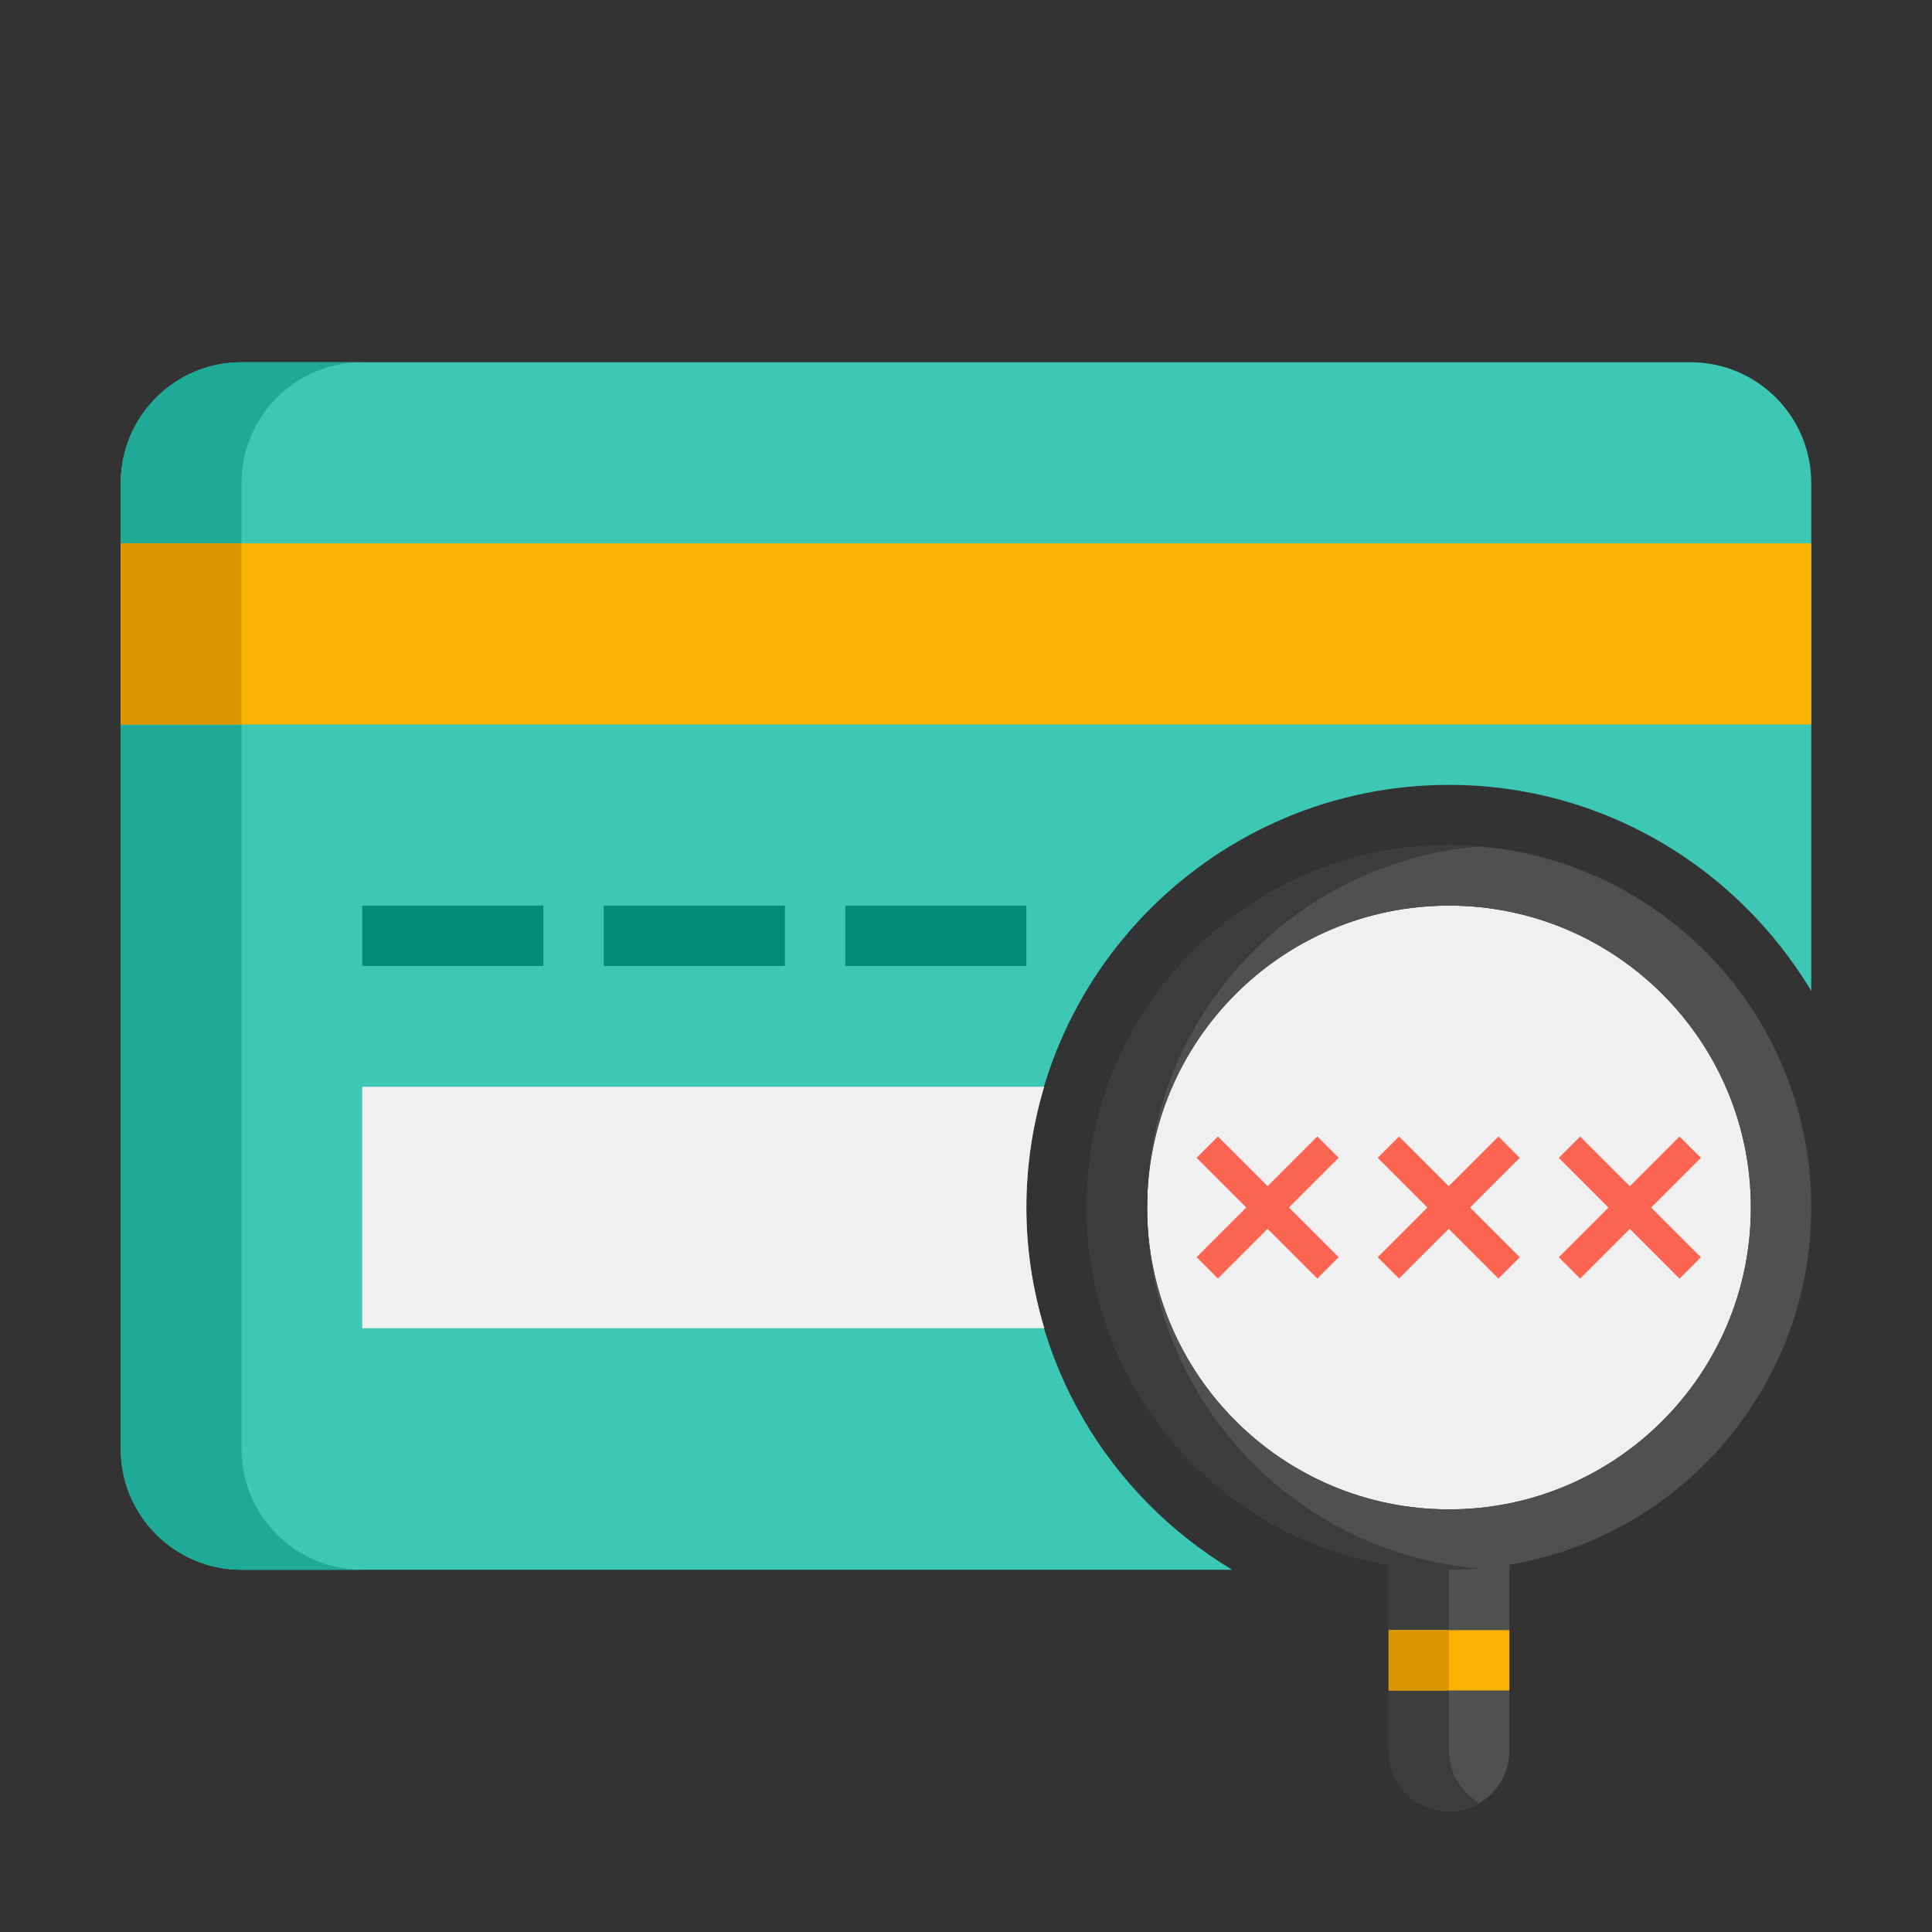 <svg height="512" viewBox="0 0 64 64" width="512" xmlns="http://www.w3.org/2000/svg"><rect x="0" y="0" width="64" height="64" fill="#333333" stroke="none"/><g id="Icons"><g><g><path d="m34 40c0-7.72 6.28-14 14-14 5.096 0 9.551 2.745 12 6.826v-16.826c0-2.209-1.791-4-4-4h-48c-2.209 0-4 1.791-4 4v32c0 2.209 1.791 4 4 4h32.817c-4.079-2.448-6.817-6.907-6.817-12z" fill="#3cc8b4"/></g><g><path d="m8 48v-32c0-2.209 1.791-4 4-4h-4c-2.209 0-4 1.791-4 4v32c0 2.209 1.791 4 4 4h4c-2.209 0-4-1.791-4-4z" fill="#1eaa96"/></g><g><path d="m4 18h56v6h-56z" fill="#fab400"/></g><g><path d="m4 18h4v6h-4z" fill="#dc9600"/></g><g><path d="m48 50c-5.523 0-10-4.477-10-10 0-5.523 4.477-10 10-10 5.523 0 10 4.477 10 10 0 5.523-4.477 10-10 10z" fill="#f0f0f0"/></g><g><path d="m48 60c-1.105 0-2-.895-2-2v-8h4v8c0 1.105-.895 2-2 2z" fill="#505050"/></g><g><path d="m48 58v-8h-2v8c0 1.105.895 2 2 2 .366 0 .705-.106 1-.277-.595-.347-1-.985-1-1.723z" fill="#3c3c3c"/></g><g><path d="m34 40c0-1.39.21-2.731.59-4h-22.59v8h22.595c-.38-1.269-.595-2.609-.595-4z" fill="#f0f0f0"/></g><g><path d="m48 28c-6.627 0-12 5.373-12 12s5.373 12 12 12 12-5.373 12-12-5.373-12-12-12zm0 22c-5.514 0-10-4.486-10-10s4.486-10 10-10 10 4.486 10 10-4.486 10-10 10z" fill="#505050"/></g><g><path d="m38 40c0-6.29 4.842-11.45 11-11.959-.331-.027-.662-.041-1-.041-6.627 0-12 5.373-12 12s5.373 12 12 12c.338 0 .669-.014 1-.041-6.158-.509-11-5.669-11-11.959z" fill="#3c3c3c"/></g><g><path d="m46 54h4v2h-4z" fill="#fab400"/></g><g><path d="m46 54h2v2h-2z" fill="#dc9600"/></g><g><path d="m39.172 39.5h5.657v1h-5.657z" fill="#fa6450" transform="matrix(.707 -.707 .707 .707 -15.983 41.414)"/></g><g><path d="m41.5 37.172h1v5.657h-1z" fill="#fa6450" transform="matrix(.707 -.707 .707 .707 -15.983 41.414)"/></g><g><path d="m45.172 39.5h5.657v1h-5.657z" fill="#fa6450" transform="matrix(.707 -.707 .707 .707 -14.225 45.657)"/></g><g><path d="m47.5 37.172h1v5.657h-1z" fill="#fa6450" transform="matrix(.707 -.707 .707 .707 -14.225 45.657)"/></g><g><path d="m51.172 39.5h5.657v1h-5.657z" fill="#fa6450" transform="matrix(.707 -.707 .707 .707 -12.468 49.9)"/></g><g><path d="m53.5 37.172h1v5.657h-1z" fill="#fa6450" transform="matrix(.707 -.707 .707 .707 -12.468 49.9)"/></g><g><path d="m12 30h6v2h-6z" fill="#008c78"/></g><g><path d="m20 30h6v2h-6z" fill="#008c78"/></g><g><path d="m28 30h6v2h-6z" fill="#008c78"/></g></g></g></svg>